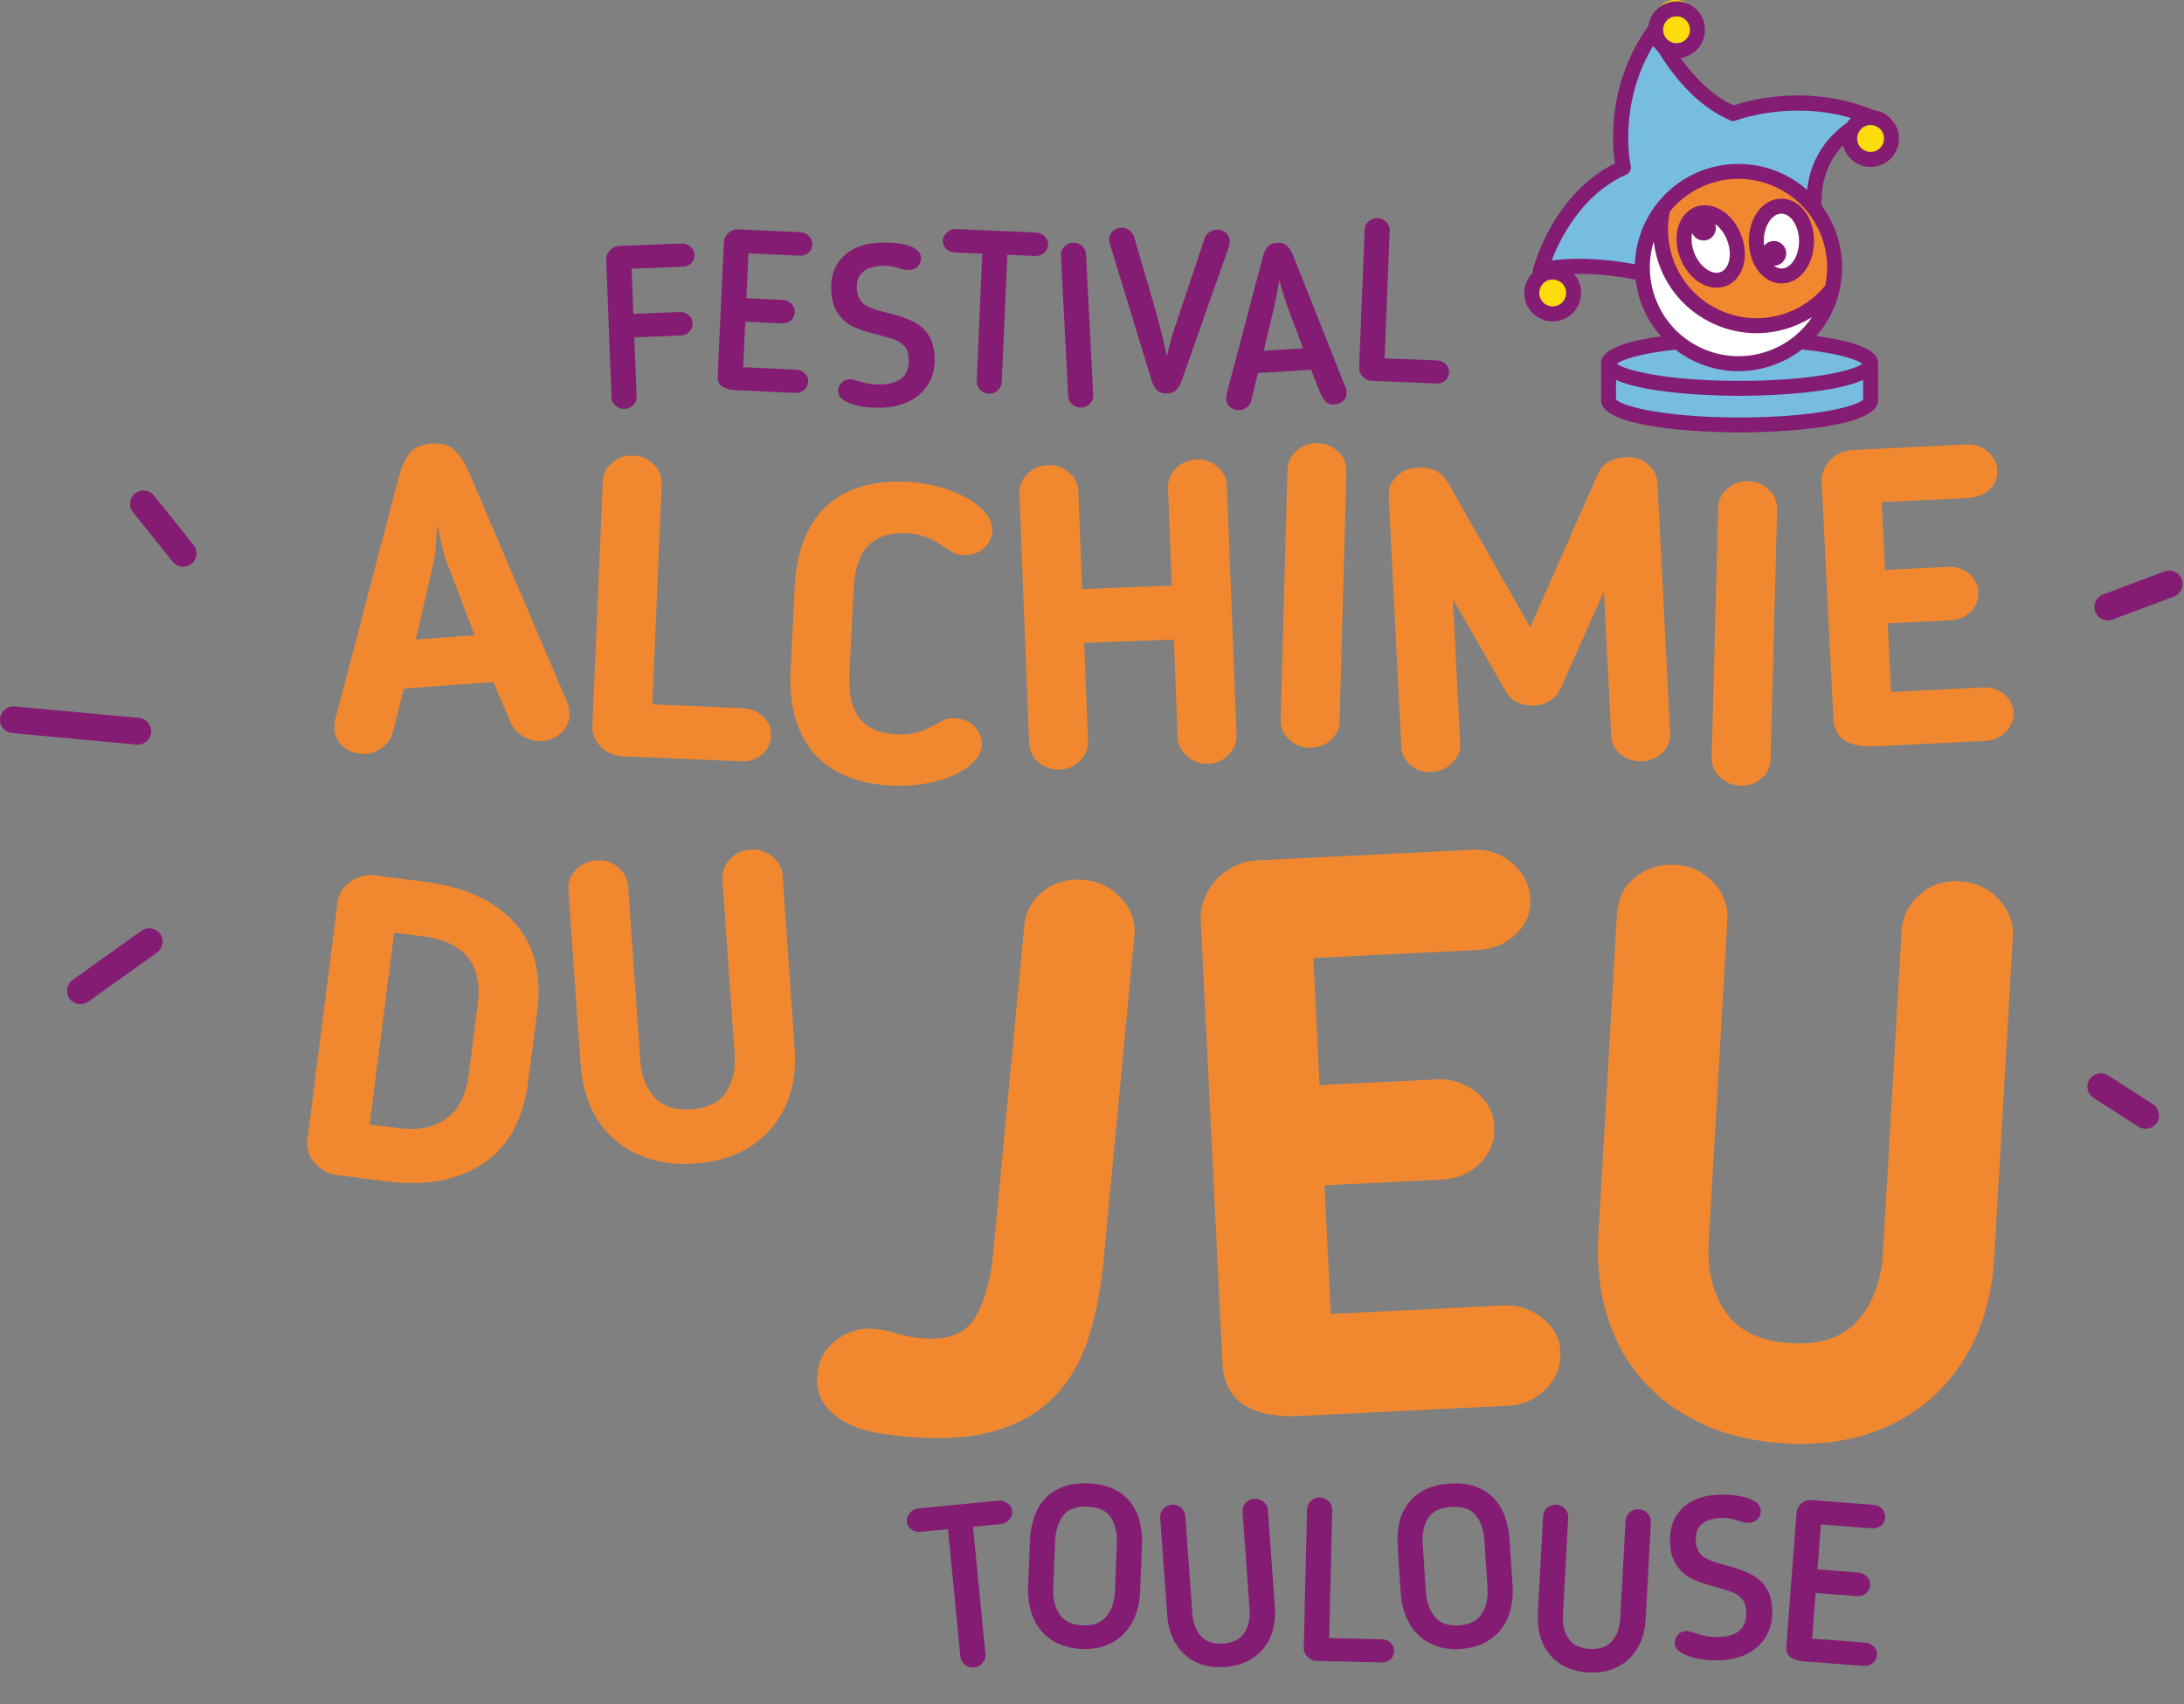 <?xml version="1.0" encoding="UTF-8"?>
<svg width="100px" height="78px" viewBox="0 0 100 78" version="1.1" xmlns="http://www.w3.org/2000/svg" xmlns:xlink="http://www.w3.org/1999/xlink">
    <rect x="0" y="0" width="100" height="78" fill="#808080" stroke="none"/>
    <title>Artboard</title>
    <g id="Artboard" stroke="none" stroke-width="1" fill="none" fill-rule="evenodd">
        <path d="M79.694,15.605 C76.272,15.605 73.499,16.128 73.499,16.773 L73.499,18.182 C73.499,18.827 76.272,19.35 79.694,19.35 C83.115,19.35 85.889,18.827 85.889,18.182 L85.889,16.773 C85.889,16.128 83.115,15.605 79.694,15.605" id="Path" fill="#77BDE2" fill-rule="nonzero"></path>
        <path d="M83.166,9.355 C82.978,5.988 85.98,5.142 85.98,5.142 C82.546,3.713 79.395,4.947 79.395,4.947 C77.05,3.963 75.682,0.99 75.682,0.99 C73.419,4.13 74.2,7.508 74.2,7.508 C71.195,8.835 70.279,12.36 70.279,12.36 C70.279,12.36 72.092,11.855 75.2,12.506" id="Path" fill="#77BDE2" fill-rule="nonzero"></path>
        <path d="M76.215,11.95 C75.916,11.106 75.882,10.234 76.068,9.422 C75.141,10.606 74.819,12.223 75.359,13.746 C76.197,16.112 78.795,17.35 81.161,16.512 C82.683,15.973 83.738,14.704 84.074,13.238 C83.56,13.894 82.861,14.417 82.017,14.716 C79.651,15.555 77.053,14.316 76.215,11.95" id="Path" fill="#FFFFFF" fill-rule="nonzero"></path>
        <path d="M78.125,7.944 C77.281,8.243 76.582,8.766 76.068,9.422 C75.882,10.234 75.916,11.107 76.215,11.95 C77.053,14.316 79.651,15.554 82.017,14.716 C82.861,14.417 83.56,13.894 84.073,13.238 C84.26,12.426 84.226,11.553 83.927,10.71 C83.089,8.344 80.491,7.105 78.125,7.944" id="Path" fill="#F18830" fill-rule="nonzero"></path>
        <path d="M78.326,10.046 C77.415,10.046 76.676,10.578 76.676,11.234 C76.676,11.889 77.415,12.421 78.326,12.421 C79.238,12.421 79.977,11.89 79.977,11.234 C79.977,10.578 79.238,10.046 78.326,10.046" id="Path" fill="#FFFFFF" fill-rule="nonzero" transform="translate(78.326, 11.234) scale(-1, 1) rotate(-68.678) translate(-78.326, -11.234) "></path>
        <path d="M81.673,9.791 C80.761,9.791 80.022,10.323 80.022,10.979 C80.022,11.635 80.761,12.167 81.673,12.167 C82.585,12.166 83.323,11.635 83.324,10.979 C83.323,10.322 82.584,9.791 81.673,9.791" id="Path" fill="#FFFFFF" fill-rule="nonzero" transform="translate(81.673, 10.979) scale(-1, 1) rotate(-89.726) translate(-81.673, -10.979) "></path>
        <path d="M85.888,5.138 C85.341,5.138 84.898,5.582 84.898,6.128 C84.898,6.675 85.342,7.119 85.888,7.118 C86.435,7.119 86.879,6.675 86.879,6.128 C86.879,5.581 86.435,5.138 85.888,5.138" id="Path" fill="#FCDC0C" fill-rule="nonzero" transform="translate(85.888, 6.128) scale(-1, 1) rotate(123.886) translate(-85.888, -6.128) "></path>
        <path d="M76.713,4.94044013e-05 C76.166,0 75.723,0.444 75.722,0.99 C75.722,1.537 76.166,1.981 76.713,1.981 C77.26,1.981 77.703,1.537 77.703,0.99 C77.703,0.443 77.26,4.94044013e-05 76.713,4.94044013e-05" id="Path" fill="#FCDC0C" fill-rule="nonzero" transform="translate(76.713, 0.99) scale(-1, 1) rotate(123.886) translate(-76.713, -0.99) "></path>
        <path d="M70.857,12.44 C70.31,12.44 69.867,12.884 69.866,13.43 C69.866,13.977 70.31,14.421 70.857,14.421 C71.404,14.42 71.847,13.978 71.847,13.43 C71.847,12.883 71.404,12.44 70.857,12.44" id="Path" fill="#FCDC0C" fill-rule="nonzero" transform="translate(70.857, 13.43) scale(-1, 1) rotate(123.886) translate(-70.857, -13.43) "></path>
        <line x1="5.573" y1="24.295" x2="8.476" y2="24.295" id="Path" transform="translate(7.024, 24.295) scale(-1, 1) rotate(-51.287) translate(-7.024, -24.295) "></line>
        <line x1="0.148" y1="33.307" x2="5.869" y2="33.307" id="Path" transform="translate(3.008, 33.307) scale(-1, 1) rotate(-5.275) translate(-3.008, -33.307) "></line>
        <line x1="2.868" y1="44.326" x2="6.743" y2="44.326" id="Path" transform="translate(4.805, 44.326) scale(-1, 1) rotate(35.535) translate(-4.805, -44.326) "></line>
        <path d="M78.784,12.452 C78.541,12.547 78.293,12.424 78.167,12.343 C77.918,12.182 77.703,11.902 77.575,11.576 C77.456,11.27 77.423,10.944 77.479,10.668 C77.601,10.946 77.92,11.082 78.206,10.971 C78.491,10.86 78.634,10.543 78.535,10.256 C78.763,10.42 78.96,10.684 79.079,10.989 C79.326,11.623 79.192,12.293 78.784,12.452 M78.861,9.646 C78.459,9.386 78.008,9.323 77.621,9.474 C77.235,9.625 76.946,9.977 76.826,10.44 C76.716,10.869 76.755,11.361 76.936,11.825 C77.118,12.289 77.422,12.677 77.794,12.919 C78.052,13.085 78.33,13.171 78.599,13.171 C78.748,13.171 78.895,13.144 79.033,13.091 C79.813,12.786 80.114,11.753 79.718,10.739 C79.537,10.275 79.232,9.887 78.861,9.646" id="Shape" fill="#851C73" fill-rule="nonzero"></path>
        <path d="M81.573,12.291 L81.571,12.291 C81.435,12.291 81.32,12.235 81.228,12.166 C81.539,12.161 81.789,11.908 81.788,11.596 C81.786,11.283 81.531,11.031 81.218,11.032 C81.037,11.033 80.878,11.12 80.774,11.252 C80.766,11.182 80.761,11.111 80.761,11.039 C80.757,10.359 81.124,9.782 81.561,9.78 L81.564,9.78 C82,9.78 82.372,10.352 82.374,11.032 C82.378,11.712 82.011,12.289 81.573,12.291 M81.564,9.094 C81.562,9.094 81.56,9.094 81.558,9.095 C80.721,9.098 80.069,9.954 80.075,11.043 C80.077,11.541 80.222,12.012 80.482,12.371 C80.763,12.756 81.159,12.977 81.571,12.977 C81.573,12.977 81.575,12.976 81.577,12.976 C82.414,12.973 83.065,12.117 83.06,11.029 C83.055,9.943 82.398,9.094 81.564,9.094" id="Shape" fill="#851C73" fill-rule="nonzero"></path>
        <path d="M70.751,12.898 C71.033,12.709 71.417,12.784 71.606,13.066 C71.795,13.348 71.72,13.731 71.438,13.921 C71.301,14.012 71.137,14.045 70.976,14.014 C70.814,13.982 70.675,13.889 70.583,13.753 C70.394,13.471 70.469,13.087 70.751,12.898 M74.47,7.989 C74.62,7.922 74.702,7.758 74.666,7.598 C74.659,7.569 74.059,4.811 75.693,2.1 C75.758,2.195 75.833,2.278 75.916,2.349 C76.503,3.314 77.635,4.842 79.229,5.511 C79.311,5.546 79.404,5.547 79.486,5.514 C79.513,5.504 81.943,4.585 84.749,5.4 C84.677,5.468 84.614,5.544 84.56,5.626 C83.809,6.156 82.913,7.108 82.744,8.692 C81.493,7.591 79.697,7.179 78.018,7.773 C77.168,8.074 76.426,8.608 75.871,9.316 C75.234,10.129 74.889,11.102 74.859,12.095 C73.042,11.76 71.749,11.829 71.047,11.925 C71.421,10.949 72.424,8.892 74.47,7.989 M76.421,0.852 C76.524,0.783 76.642,0.748 76.764,0.748 C76.804,0.748 76.844,0.751 76.884,0.759 C77.045,0.791 77.185,0.884 77.276,1.02 C77.466,1.302 77.391,1.686 77.109,1.875 C76.901,2.014 76.64,2.01 76.441,1.886 C76.406,1.864 76.373,1.839 76.342,1.81 C76.341,1.809 76.34,1.809 76.339,1.808 C76.307,1.778 76.279,1.745 76.254,1.707 C76.232,1.676 76.215,1.642 76.201,1.608 C76.196,1.598 76.193,1.587 76.189,1.577 C76.179,1.552 76.172,1.527 76.166,1.501 C76.164,1.49 76.161,1.479 76.159,1.468 C76.154,1.435 76.15,1.401 76.15,1.368 C76.15,1.366 76.149,1.364 76.149,1.362 C76.15,1.165 76.246,0.971 76.421,0.852 M85.045,6.22 C85.055,6.17 85.073,6.123 85.094,6.077 C85.113,6.037 85.137,6 85.163,5.964 C85.174,5.951 85.185,5.937 85.196,5.924 C85.207,5.913 85.216,5.903 85.226,5.893 C85.251,5.869 85.278,5.847 85.306,5.827 C85.409,5.758 85.527,5.722 85.648,5.722 C85.688,5.722 85.728,5.726 85.768,5.734 C85.77,5.734 85.771,5.735 85.773,5.735 C85.932,5.768 86.071,5.86 86.161,5.995 C86.253,6.132 86.286,6.296 86.254,6.457 C86.223,6.619 86.13,6.758 85.993,6.85 C85.857,6.942 85.693,6.975 85.531,6.943 C85.37,6.911 85.231,6.819 85.138,6.682 C85.046,6.545 85.014,6.381 85.045,6.22 M83.427,10.89 C83.676,11.591 83.727,12.342 83.575,13.068 C83.551,13.098 83.527,13.127 83.501,13.156 C83.472,13.189 83.444,13.223 83.414,13.256 C83.38,13.293 83.345,13.328 83.309,13.364 C83.279,13.394 83.248,13.426 83.216,13.456 C83.18,13.491 83.141,13.524 83.103,13.558 C83.071,13.586 83.039,13.615 83.006,13.642 C82.966,13.675 82.925,13.705 82.884,13.737 C82.85,13.762 82.817,13.788 82.783,13.813 C82.74,13.844 82.695,13.872 82.651,13.901 C82.617,13.923 82.584,13.946 82.549,13.967 C82.501,13.997 82.451,14.024 82.402,14.051 C82.37,14.069 82.338,14.088 82.305,14.105 C82.249,14.135 82.191,14.161 82.133,14.188 C82.106,14.201 82.078,14.215 82.05,14.227 C81.964,14.265 81.876,14.3 81.787,14.331 C80.765,14.693 79.663,14.636 78.685,14.169 C77.706,13.703 76.968,12.883 76.606,11.862 C76.574,11.772 76.546,11.682 76.521,11.591 C76.513,11.561 76.507,11.531 76.499,11.501 C76.484,11.44 76.467,11.379 76.455,11.317 C76.448,11.28 76.442,11.244 76.436,11.207 C76.427,11.152 76.416,11.096 76.408,11.04 C76.403,11 76.4,10.961 76.396,10.921 C76.391,10.867 76.385,10.814 76.381,10.76 C76.379,10.719 76.378,10.678 76.377,10.637 C76.375,10.584 76.373,10.532 76.374,10.48 C76.374,10.437 76.377,10.395 76.378,10.353 C76.38,10.302 76.381,10.251 76.385,10.199 C76.389,10.156 76.394,10.114 76.399,10.071 C76.404,10.021 76.41,9.97 76.417,9.919 C76.423,9.876 76.431,9.834 76.439,9.791 C76.446,9.753 76.453,9.714 76.461,9.676 C76.93,9.102 77.546,8.668 78.247,8.42 C80.356,7.672 82.68,8.78 83.427,10.89 M85.271,16.648 C84.923,16.941 83.04,17.434 79.651,17.434 C76.262,17.434 74.38,16.941 74.031,16.648 C74.217,16.504 74.93,16.198 76.71,16.006 C76.971,16.207 77.256,16.382 77.561,16.527 C78.208,16.836 78.902,16.992 79.599,16.992 C80.133,16.992 80.668,16.9 81.186,16.717 C81.671,16.545 82.115,16.3 82.509,15.996 C84.351,16.188 85.083,16.502 85.271,16.648 M85.309,18.285 C85.086,18.571 83.19,19.109 79.651,19.109 C76.113,19.109 74.217,18.571 73.994,18.285 C73.989,18.242 73.996,17.391 73.996,17.391 C75.529,18.094 79.142,18.12 79.651,18.12 C80.161,18.12 83.774,18.094 85.307,17.391 L85.307,18.01 C85.307,18.066 85.313,18.242 85.309,18.285 M75.777,13.6 C75.481,12.765 75.468,11.878 75.719,11.06 C75.72,11.07 75.722,11.08 75.724,11.09 C75.728,11.119 75.732,11.148 75.737,11.177 C75.747,11.25 75.759,11.322 75.772,11.393 C75.779,11.428 75.786,11.463 75.793,11.497 C75.808,11.566 75.825,11.636 75.843,11.704 C75.851,11.736 75.859,11.767 75.868,11.798 C75.895,11.896 75.925,11.994 75.96,12.091 C76.383,13.285 77.246,14.243 78.39,14.788 C78.466,14.825 78.544,14.859 78.622,14.891 C78.647,14.902 78.672,14.91 78.697,14.921 C78.75,14.941 78.804,14.962 78.857,14.981 C78.888,14.992 78.917,15.002 78.947,15.011 C78.997,15.028 79.047,15.044 79.097,15.059 C79.128,15.068 79.16,15.077 79.192,15.085 C79.242,15.099 79.29,15.111 79.339,15.123 C79.372,15.131 79.404,15.138 79.437,15.146 C79.486,15.156 79.536,15.166 79.586,15.175 C79.618,15.181 79.65,15.187 79.682,15.192 C79.734,15.2 79.787,15.207 79.84,15.214 C79.87,15.218 79.898,15.222 79.927,15.225 C79.99,15.232 80.053,15.237 80.116,15.241 C80.135,15.242 80.154,15.244 80.174,15.245 C80.257,15.25 80.339,15.252 80.422,15.252 C80.424,15.252 80.426,15.253 80.428,15.253 C80.432,15.253 80.436,15.252 80.441,15.252 C80.559,15.252 80.678,15.246 80.797,15.237 C80.812,15.235 80.828,15.235 80.843,15.233 C80.961,15.223 81.077,15.207 81.194,15.188 C81.216,15.185 81.237,15.181 81.258,15.177 C81.374,15.157 81.49,15.132 81.604,15.102 C81.622,15.098 81.64,15.092 81.657,15.088 C81.778,15.055 81.897,15.019 82.016,14.978 C82.112,14.943 82.207,14.905 82.301,14.865 C82.331,14.852 82.359,14.838 82.389,14.825 C82.453,14.796 82.518,14.765 82.581,14.733 C82.613,14.717 82.644,14.701 82.675,14.684 C82.739,14.65 82.802,14.614 82.864,14.577 C82.89,14.561 82.916,14.546 82.942,14.531 C82.95,14.525 82.959,14.521 82.967,14.516 C82.49,15.226 81.793,15.774 80.958,16.07 C79.936,16.432 78.834,16.375 77.856,15.908 C76.877,15.442 76.139,14.622 75.777,13.6 M70.014,14.135 C70.208,14.424 70.502,14.619 70.843,14.687 C70.928,14.703 71.013,14.711 71.097,14.711 C71.353,14.711 71.603,14.636 71.82,14.49 C72.416,14.089 72.575,13.279 72.175,12.683 C72.14,12.631 72.101,12.583 72.06,12.538 C72.763,12.521 73.716,12.571 74.891,12.799 C74.933,13.146 75.011,13.491 75.131,13.83 C75.338,14.415 75.652,14.944 76.052,15.395 C73.316,15.77 73.31,16.419 73.31,16.645 C73.31,16.645 73.31,16.646 73.31,16.646 C73.31,16.646 73.31,18.264 73.31,18.321 C73.31,19.753 79.002,19.794 79.651,19.794 C80.3,19.794 85.993,19.753 85.993,18.321 C85.993,18.265 85.993,18.066 85.993,18.01 L85.993,16.646 C85.993,16.646 85.993,16.645 85.993,16.645 C85.993,16.416 85.987,15.756 83.162,15.383 C83.676,14.8 84.046,14.089 84.226,13.3 L84.226,13.3 C84.428,12.423 84.375,11.51 84.074,10.661 C83.911,10.201 83.683,9.782 83.406,9.41 C83.359,8.103 83.84,7.225 84.388,6.655 C84.424,6.799 84.484,6.937 84.569,7.064 C84.763,7.353 85.058,7.549 85.399,7.616 C85.483,7.632 85.568,7.641 85.653,7.641 C85.908,7.641 86.158,7.565 86.376,7.419 C86.664,7.225 86.86,6.931 86.927,6.589 C86.994,6.248 86.924,5.902 86.73,5.613 C86.536,5.324 86.242,5.128 85.901,5.061 C85.876,5.056 85.852,5.054 85.828,5.051 C82.793,3.805 80.021,4.606 79.374,4.826 C78.339,4.351 77.511,3.44 76.944,2.652 C77.134,2.626 77.321,2.558 77.491,2.444 C78.086,2.044 78.246,1.234 77.846,0.638 C77.652,0.349 77.357,0.153 77.016,0.086 C76.675,0.019 76.328,0.089 76.039,0.283 C75.721,0.497 75.529,0.827 75.479,1.179 C73.579,3.825 73.811,6.603 73.946,7.477 C71.116,8.886 70.24,12.144 70.203,12.286 C70.188,12.345 70.19,12.405 70.205,12.461 C69.748,12.889 69.654,13.598 70.014,14.135" id="Shape" fill="#851C73" fill-rule="nonzero"></path>
        <path d="M29.149,18.152 C29.155,18.291 29.104,18.418 28.997,18.534 C28.89,18.649 28.756,18.71 28.597,18.717 C28.437,18.723 28.299,18.672 28.184,18.565 C28.068,18.459 28.007,18.336 28.002,18.197 L27.756,11.896 C27.75,11.743 27.805,11.6 27.922,11.467 C28.038,11.333 28.19,11.263 28.378,11.255 L31.205,11.145 C31.365,11.139 31.503,11.187 31.618,11.291 C31.734,11.394 31.794,11.519 31.8,11.665 C31.806,11.818 31.755,11.945 31.648,12.047 C31.54,12.149 31.406,12.203 31.247,12.209 L28.921,12.3 L29.001,14.365 L31.129,14.282 C31.268,14.277 31.399,14.322 31.521,14.418 C31.643,14.514 31.707,14.639 31.713,14.792 C31.719,14.945 31.67,15.076 31.567,15.184 C31.463,15.293 31.331,15.35 31.171,15.357 L29.043,15.439 L29.149,18.152 Z" id="Path" fill="#851C73" fill-rule="nonzero"></path>
        <path d="M37.008,17.46 C37.001,17.62 36.939,17.749 36.823,17.848 C36.707,17.947 36.569,17.993 36.409,17.986 L33.646,17.857 C33.43,17.847 33.243,17.795 33.084,17.7 C32.924,17.606 32.85,17.44 32.861,17.204 L33.146,11.083 C33.153,10.93 33.22,10.792 33.348,10.669 C33.475,10.546 33.633,10.489 33.821,10.498 L36.647,10.629 C36.807,10.637 36.94,10.697 37.046,10.81 C37.152,10.923 37.202,11.056 37.195,11.209 C37.188,11.361 37.126,11.484 37.01,11.576 C36.895,11.668 36.757,11.711 36.597,11.703 L34.271,11.595 L34.176,13.65 L35.851,13.731 C35.99,13.737 36.116,13.794 36.23,13.9 C36.343,14.006 36.397,14.136 36.389,14.289 C36.383,14.442 36.323,14.568 36.21,14.667 C36.097,14.766 35.961,14.812 35.801,14.805 L34.126,14.723 L34.029,16.809 L36.459,16.922 C36.612,16.929 36.743,16.986 36.853,17.092 C36.963,17.198 37.015,17.321 37.008,17.46" id="Path" fill="#851C73" fill-rule="nonzero"></path>
        <path d="M41.609,16.422 C41.589,16.144 41.517,15.945 41.394,15.825 C41.27,15.705 41.15,15.621 41.035,15.573 C40.856,15.502 40.661,15.441 40.452,15.39 C40.242,15.338 40.031,15.283 39.818,15.225 C39.604,15.167 39.397,15.097 39.196,15.013 C38.994,14.93 38.814,14.819 38.654,14.68 C38.494,14.542 38.361,14.366 38.255,14.154 C38.15,13.942 38.086,13.679 38.064,13.367 C38.017,12.714 38.184,12.188 38.563,11.788 C38.943,11.387 39.48,11.163 40.174,11.113 C40.313,11.103 40.492,11.101 40.713,11.106 C40.933,11.112 41.149,11.136 41.362,11.18 C41.574,11.225 41.759,11.295 41.916,11.392 C42.072,11.489 42.157,11.625 42.17,11.798 C42.179,11.937 42.137,12.062 42.044,12.173 C41.951,12.285 41.815,12.347 41.634,12.359 C41.544,12.366 41.456,12.358 41.371,12.336 C41.285,12.315 41.192,12.288 41.093,12.257 C40.993,12.226 40.881,12.2 40.758,12.181 C40.634,12.162 40.486,12.158 40.312,12.171 C40.167,12.181 40.025,12.207 39.889,12.248 C39.752,12.289 39.632,12.35 39.53,12.43 C39.428,12.511 39.35,12.618 39.296,12.751 C39.243,12.883 39.223,13.044 39.236,13.231 C39.247,13.377 39.272,13.497 39.315,13.592 C39.356,13.687 39.405,13.767 39.462,13.832 C39.52,13.898 39.579,13.948 39.64,13.982 C39.702,14.016 39.762,14.045 39.819,14.069 C39.999,14.147 40.196,14.211 40.408,14.262 C40.621,14.314 40.835,14.37 41.048,14.431 C41.262,14.493 41.468,14.566 41.666,14.649 C41.863,14.733 42.042,14.842 42.202,14.977 C42.361,15.112 42.494,15.285 42.6,15.493 C42.705,15.702 42.769,15.959 42.79,16.264 C42.816,16.619 42.777,16.937 42.675,17.22 C42.573,17.503 42.419,17.747 42.215,17.954 C42.01,18.16 41.761,18.323 41.47,18.441 C41.178,18.559 40.858,18.631 40.512,18.656 C40.331,18.668 40.12,18.668 39.878,18.653 C39.637,18.64 39.407,18.605 39.191,18.551 C38.974,18.497 38.787,18.419 38.63,18.319 C38.473,18.218 38.389,18.088 38.377,17.928 C38.368,17.789 38.409,17.663 38.502,17.548 C38.595,17.434 38.718,17.37 38.871,17.359 C38.947,17.354 39.033,17.365 39.129,17.393 C39.225,17.422 39.336,17.454 39.461,17.49 C39.585,17.527 39.729,17.557 39.891,17.58 C40.053,17.603 40.238,17.608 40.446,17.593 C40.863,17.563 41.167,17.447 41.358,17.246 C41.55,17.044 41.633,16.769 41.609,16.422" id="Path" fill="#851C73" fill-rule="nonzero"></path>
        <path d="M44.976,11.613 L43.714,11.557 C43.548,11.55 43.412,11.49 43.309,11.378 C43.207,11.265 43.158,11.14 43.164,11 C43.169,10.882 43.23,10.765 43.347,10.648 C43.463,10.531 43.601,10.476 43.761,10.483 L47.432,10.644 C47.578,10.65 47.71,10.708 47.827,10.818 C47.944,10.927 47.999,11.058 47.993,11.211 C47.987,11.351 47.924,11.471 47.804,11.574 C47.685,11.677 47.545,11.725 47.385,11.718 L46.123,11.663 L45.868,17.503 C45.862,17.642 45.801,17.765 45.685,17.871 C45.569,17.978 45.431,18.027 45.271,18.02 C45.111,18.013 44.978,17.952 44.872,17.836 C44.765,17.72 44.715,17.592 44.721,17.453 L44.976,11.613 Z" id="Path" fill="#851C73" fill-rule="nonzero"></path>
        <path d="M48.577,11.681 C48.569,11.536 48.618,11.406 48.724,11.292 C48.829,11.179 48.962,11.118 49.122,11.11 C49.282,11.101 49.42,11.148 49.537,11.25 C49.654,11.352 49.716,11.476 49.724,11.622 L50.057,18.086 C50.064,18.225 50.015,18.353 49.91,18.47 C49.804,18.587 49.671,18.649 49.512,18.658 C49.352,18.666 49.213,18.617 49.096,18.512 C48.98,18.407 48.917,18.284 48.91,18.145 L48.577,11.681 Z" id="Path" fill="#851C73" fill-rule="nonzero"></path>
        <path d="M51.924,10.83 C52.19,11.747 52.457,12.656 52.723,13.556 C52.99,14.456 53.225,15.368 53.429,16.291 C53.482,16.09 53.535,15.884 53.588,15.673 C53.641,15.462 53.701,15.259 53.767,15.066 L55.16,10.897 C55.197,10.78 55.274,10.686 55.39,10.615 C55.506,10.544 55.617,10.51 55.721,10.512 C55.895,10.516 56.037,10.569 56.146,10.673 C56.255,10.776 56.308,10.907 56.304,11.067 C56.304,11.088 56.302,11.12 56.297,11.161 C56.293,11.203 56.287,11.234 56.28,11.255 L54.116,17.401 C54.049,17.588 53.963,17.737 53.856,17.85 C53.749,17.963 53.595,18.017 53.393,18.013 C53.191,18.009 53.041,17.946 52.943,17.826 C52.844,17.706 52.769,17.555 52.717,17.372 L50.811,11.141 C50.797,11.12 50.789,11.088 50.787,11.046 C50.784,11.005 50.783,10.973 50.784,10.952 C50.787,10.792 50.849,10.663 50.969,10.565 C51.09,10.466 51.23,10.419 51.39,10.422 C51.487,10.424 51.591,10.463 51.701,10.538 C51.811,10.613 51.885,10.711 51.924,10.83" id="Path" fill="#851C73" fill-rule="nonzero"></path>
        <path d="M58.578,12.831 C58.48,13.395 58.368,13.939 58.243,14.462 C58.117,14.985 57.99,15.516 57.863,16.053 L59.665,15.945 C59.473,15.427 59.28,14.912 59.086,14.401 C58.892,13.89 58.722,13.367 58.578,12.831 M57.289,18.347 C57.262,18.474 57.193,18.576 57.083,18.652 C56.972,18.728 56.869,18.77 56.771,18.776 C56.611,18.785 56.469,18.745 56.346,18.655 C56.221,18.565 56.155,18.44 56.146,18.28 C56.144,18.252 56.143,18.217 56.144,18.175 C56.145,18.133 56.148,18.102 56.154,18.081 L57.815,11.779 C57.859,11.595 57.93,11.441 58.028,11.316 C58.124,11.192 58.274,11.124 58.475,11.112 C58.676,11.1 58.831,11.15 58.939,11.262 C59.046,11.374 59.138,11.518 59.211,11.695 L61.614,17.752 C61.629,17.772 61.64,17.803 61.646,17.844 C61.652,17.886 61.656,17.921 61.657,17.948 C61.667,18.108 61.618,18.24 61.509,18.344 C61.401,18.448 61.262,18.505 61.096,18.515 C60.908,18.527 60.769,18.476 60.679,18.363 C60.588,18.25 60.502,18.101 60.422,17.918 L60.028,16.927 L57.6,17.073 L57.289,18.347 Z" id="Shape" fill="#851C73" fill-rule="nonzero"></path>
        <path d="M66.349,17.044 C66.343,17.197 66.284,17.322 66.172,17.418 C66.06,17.515 65.928,17.56 65.775,17.554 L62.833,17.436 C62.666,17.429 62.522,17.366 62.402,17.246 C62.281,17.126 62.225,16.983 62.231,16.816 L62.485,10.505 C62.491,10.359 62.551,10.235 62.667,10.132 C62.782,10.028 62.921,9.98 63.08,9.986 C63.24,9.992 63.374,10.052 63.48,10.164 C63.587,10.276 63.638,10.405 63.632,10.552 L63.397,16.403 L65.817,16.5 C65.963,16.506 66.09,16.562 66.197,16.667 C66.304,16.772 66.355,16.898 66.349,17.044" id="Path" fill="#851C73" fill-rule="nonzero"></path>
        <path d="M43.406,69.999 L42.145,70.121 C41.978,70.138 41.835,70.097 41.717,70 C41.598,69.903 41.532,69.784 41.519,69.645 C41.507,69.527 41.552,69.402 41.651,69.269 C41.75,69.137 41.88,69.063 42.04,69.047 L45.71,68.691 C45.856,68.677 45.995,68.715 46.127,68.808 C46.258,68.9 46.332,69.023 46.347,69.176 C46.36,69.315 46.315,69.444 46.211,69.563 C46.106,69.682 45.974,69.749 45.814,69.764 L44.553,69.887 L45.121,75.726 C45.134,75.865 45.091,75.996 44.99,76.118 C44.89,76.24 44.76,76.309 44.6,76.324 C44.44,76.34 44.299,76.297 44.177,76.197 C44.055,76.097 43.987,75.977 43.974,75.838 L43.406,69.999 Z" id="Path" fill="#851C73" fill-rule="nonzero"></path>
        <path d="M49.789,68.968 C49.273,68.948 48.902,69.084 48.678,69.375 C48.453,69.667 48.331,70.057 48.312,70.546 L48.226,72.702 C48.207,73.19 48.304,73.59 48.519,73.903 C48.734,74.216 49.085,74.382 49.574,74.401 C50.056,74.42 50.417,74.283 50.66,73.988 C50.902,73.694 51.033,73.302 51.052,72.814 L51.138,70.657 C51.157,70.169 51.066,69.771 50.866,69.462 C50.664,69.153 50.306,68.989 49.789,68.968 M49.531,75.48 C49.106,75.462 48.735,75.376 48.42,75.22 C48.104,75.065 47.845,74.861 47.642,74.608 C47.439,74.355 47.29,74.061 47.195,73.725 C47.099,73.389 47.06,73.033 47.074,72.656 L47.16,70.5 C47.175,70.137 47.235,69.793 47.343,69.469 C47.45,69.145 47.611,68.863 47.827,68.623 C48.042,68.384 48.316,68.199 48.646,68.069 C48.976,67.939 49.371,67.883 49.831,67.901 C50.292,67.919 50.682,68.006 51.001,68.162 C51.32,68.318 51.577,68.524 51.773,68.78 C51.969,69.036 52.108,69.329 52.189,69.661 C52.27,69.993 52.304,70.341 52.289,70.703 L52.204,72.86 C52.189,73.236 52.121,73.588 51.999,73.916 C51.878,74.243 51.706,74.524 51.484,74.76 C51.261,74.996 50.987,75.179 50.66,75.309 C50.333,75.439 49.957,75.496 49.531,75.48" id="Shape" fill="#851C73" fill-rule="nonzero"></path>
        <path d="M58.281,74.606 C58.192,74.928 58.05,75.209 57.853,75.451 C57.657,75.693 57.411,75.889 57.114,76.04 C56.816,76.191 56.476,76.281 56.093,76.308 C55.696,76.336 55.34,76.298 55.023,76.191 C54.708,76.084 54.438,75.925 54.212,75.713 C53.987,75.502 53.809,75.243 53.678,74.938 C53.547,74.632 53.469,74.295 53.443,73.926 L53.122,69.485 C53.111,69.325 53.157,69.187 53.26,69.071 C53.364,68.955 53.5,68.89 53.667,68.878 C53.82,68.867 53.956,68.912 54.075,69.012 C54.195,69.112 54.26,69.242 54.272,69.402 L54.592,73.843 C54.624,74.281 54.755,74.631 54.988,74.891 C55.22,75.151 55.563,75.264 56.015,75.232 C56.461,75.199 56.78,75.038 56.973,74.748 C57.165,74.458 57.246,74.093 57.214,73.654 L56.894,69.213 C56.883,69.06 56.928,68.924 57.028,68.804 C57.127,68.685 57.257,68.62 57.418,68.608 C57.585,68.596 57.73,68.642 57.853,68.745 C57.976,68.848 58.043,68.977 58.054,69.129 L58.374,73.571 C58.401,73.939 58.37,74.285 58.281,74.606" id="Path" fill="#851C73" fill-rule="nonzero"></path>
        <path d="M63.833,75.577 C63.829,75.731 63.772,75.856 63.661,75.956 C63.551,76.054 63.419,76.102 63.265,76.098 L60.312,76.029 C60.144,76.025 59.999,75.963 59.876,75.845 C59.753,75.727 59.693,75.585 59.697,75.417 L59.846,69.081 C59.85,68.934 59.909,68.808 60.023,68.703 C60.136,68.597 60.274,68.546 60.435,68.55 C60.595,68.553 60.73,68.611 60.839,68.722 C60.949,68.833 61.001,68.961 60.999,69.108 L60.86,74.984 L63.29,75.04 C63.437,75.044 63.565,75.097 63.674,75.201 C63.783,75.305 63.836,75.43 63.833,75.577" id="Path" fill="#851C73" fill-rule="nonzero"></path>
        <path d="M66.443,68.978 C65.928,69.013 65.574,69.187 65.382,69.501 C65.189,69.815 65.11,70.216 65.142,70.704 L65.288,72.857 C65.321,73.345 65.46,73.732 65.707,74.021 C65.954,74.308 66.321,74.436 66.809,74.403 C67.29,74.37 67.635,74.195 67.845,73.876 C68.054,73.558 68.143,73.154 68.11,72.667 L67.965,70.513 C67.932,70.026 67.798,69.639 67.566,69.354 C67.333,69.068 66.959,68.943 66.443,68.978 M66.882,75.48 C66.457,75.508 66.079,75.462 65.749,75.341 C65.419,75.22 65.139,75.044 64.911,74.815 C64.681,74.585 64.502,74.308 64.372,73.985 C64.241,73.661 64.163,73.311 64.138,72.935 L63.993,70.782 C63.968,70.419 63.992,70.071 64.064,69.737 C64.136,69.404 64.266,69.106 64.455,68.844 C64.644,68.583 64.896,68.37 65.21,68.206 C65.524,68.041 65.912,67.943 66.371,67.912 C66.831,67.881 67.228,67.926 67.562,68.047 C67.895,68.168 68.173,68.345 68.396,68.579 C68.618,68.813 68.787,69.09 68.903,69.41 C69.019,69.732 69.09,70.073 69.114,70.436 L69.259,72.589 C69.285,72.965 69.255,73.323 69.169,73.661 C69.083,73.999 68.942,74.298 68.746,74.556 C68.55,74.814 68.297,75.025 67.986,75.19 C67.675,75.354 67.307,75.451 66.882,75.48" id="Shape" fill="#851C73" fill-rule="nonzero"></path>
        <path d="M75.128,75.142 C75,75.45 74.823,75.712 74.598,75.927 C74.373,76.142 74.104,76.306 73.79,76.418 C73.476,76.531 73.127,76.576 72.744,76.556 C72.346,76.534 71.997,76.45 71.698,76.305 C71.398,76.16 71.149,75.968 70.953,75.729 C70.755,75.492 70.611,75.213 70.52,74.894 C70.429,74.574 70.394,74.229 70.413,73.859 L70.654,69.414 C70.662,69.253 70.725,69.122 70.843,69.02 C70.96,68.918 71.103,68.871 71.27,68.88 C71.423,68.888 71.553,68.95 71.659,69.064 C71.764,69.178 71.813,69.315 71.804,69.476 L71.564,73.922 C71.54,74.361 71.627,74.724 71.825,75.011 C72.023,75.298 72.349,75.454 72.802,75.478 C73.248,75.503 73.585,75.382 73.813,75.119 C74.04,74.854 74.166,74.503 74.19,74.064 L74.43,69.618 C74.438,69.465 74.499,69.335 74.614,69.229 C74.728,69.123 74.865,69.075 75.025,69.083 C75.193,69.092 75.331,69.156 75.44,69.274 C75.549,69.391 75.599,69.527 75.591,69.681 L75.351,74.126 C75.331,74.496 75.256,74.835 75.128,75.142" id="Path" fill="#851C73" fill-rule="nonzero"></path>
        <path d="M79.957,73.78 C79.943,73.502 79.875,73.3 79.754,73.177 C79.632,73.053 79.514,72.966 79.4,72.916 C79.222,72.841 79.028,72.776 78.819,72.719 C78.61,72.663 78.399,72.603 78.186,72.541 C77.974,72.478 77.767,72.402 77.567,72.314 C77.366,72.226 77.188,72.111 77.03,71.968 C76.873,71.826 76.744,71.647 76.642,71.432 C76.54,71.217 76.483,70.952 76.467,70.638 C76.435,69.982 76.613,69.458 77.003,69.064 C77.393,68.671 77.936,68.457 78.633,68.423 C78.773,68.416 78.953,68.417 79.174,68.427 C79.395,68.438 79.611,68.467 79.823,68.516 C80.035,68.566 80.219,68.64 80.375,68.741 C80.53,68.842 80.612,68.979 80.62,69.153 C80.627,69.293 80.582,69.418 80.487,69.527 C80.391,69.637 80.252,69.696 80.071,69.705 C79.98,69.709 79.892,69.7 79.808,69.676 C79.722,69.652 79.63,69.624 79.53,69.59 C79.431,69.556 79.319,69.529 79.196,69.507 C79.072,69.485 78.923,69.479 78.749,69.487 C78.602,69.494 78.46,69.517 78.322,69.555 C78.184,69.593 78.063,69.652 77.959,69.73 C77.854,69.809 77.774,69.915 77.717,70.047 C77.661,70.179 77.637,70.339 77.646,70.527 C77.654,70.673 77.677,70.795 77.717,70.891 C77.756,70.987 77.804,71.069 77.86,71.136 C77.916,71.203 77.975,71.254 78.035,71.289 C78.096,71.325 78.155,71.355 78.213,71.38 C78.391,71.463 78.587,71.532 78.8,71.587 C79.013,71.644 79.225,71.705 79.438,71.771 C79.651,71.837 79.856,71.915 80.053,72.003 C80.249,72.092 80.426,72.205 80.584,72.344 C80.741,72.483 80.87,72.659 80.971,72.87 C81.073,73.082 81.131,73.341 81.146,73.648 C81.164,74.004 81.118,74.323 81.01,74.604 C80.901,74.886 80.742,75.128 80.531,75.33 C80.321,75.533 80.069,75.691 79.774,75.803 C79.478,75.915 79.156,75.981 78.807,75.998 C78.626,76.006 78.414,76.001 78.172,75.981 C77.93,75.962 77.701,75.923 77.485,75.863 C77.268,75.804 77.082,75.722 76.927,75.618 C76.771,75.514 76.69,75.382 76.682,75.221 C76.675,75.082 76.72,74.956 76.815,74.842 C76.911,74.729 77.036,74.669 77.189,74.662 C77.266,74.658 77.352,74.671 77.448,74.701 C77.544,74.731 77.654,74.766 77.779,74.805 C77.903,74.845 78.046,74.878 78.208,74.905 C78.37,74.932 78.556,74.94 78.765,74.93 C79.184,74.909 79.491,74.8 79.688,74.601 C79.884,74.402 79.974,74.13 79.957,73.78" id="Path" fill="#851C73" fill-rule="nonzero"></path>
        <path d="M85.945,75.746 C85.933,75.906 85.867,76.035 85.747,76.13 C85.628,76.226 85.488,76.268 85.328,76.256 L82.56,76.045 C82.344,76.028 82.158,75.97 82.001,75.87 C81.844,75.771 81.774,75.603 81.792,75.366 L82.26,69.234 C82.272,69.082 82.344,68.945 82.475,68.825 C82.607,68.706 82.767,68.653 82.955,68.668 L85.786,68.884 C85.946,68.896 86.078,68.96 86.181,69.077 C86.284,69.193 86.33,69.328 86.318,69.481 C86.306,69.634 86.241,69.756 86.122,69.845 C86.003,69.934 85.864,69.972 85.704,69.96 L83.374,69.782 L83.217,71.84 L85.106,71.986 C85.245,71.997 85.37,72.057 85.48,72.167 C85.591,72.277 85.641,72.409 85.629,72.562 C85.617,72.715 85.553,72.84 85.437,72.936 C85.321,73.032 85.183,73.074 85.023,73.062 L83.135,72.916 L82.976,75.005 L85.409,75.191 C85.563,75.202 85.693,75.263 85.8,75.372 C85.907,75.482 85.955,75.607 85.945,75.746" id="Path" fill="#851C73" fill-rule="nonzero"></path>
        <path d="M20.507,25.86 C20.396,25.585 20.303,25.279 20.227,24.943 C20.15,24.607 20.083,24.293 20.022,24.001 C20.006,24.298 19.984,24.619 19.958,24.963 C19.931,25.306 19.884,25.623 19.815,25.911 L19.037,29.275 L21.73,29.077 L20.507,25.86 Z M17.995,33.509 C17.913,33.799 17.75,34.033 17.506,34.212 C17.26,34.391 17.023,34.489 16.792,34.506 C16.42,34.534 16.088,34.445 15.796,34.241 C15.504,34.037 15.344,33.749 15.317,33.377 C15.313,33.326 15.311,33.256 15.311,33.165 C15.311,33.075 15.321,33.003 15.344,32.95 L18.289,21.73 C18.389,21.349 18.543,21.025 18.749,20.759 C18.955,20.492 19.289,20.342 19.751,20.308 C20.212,20.274 20.564,20.371 20.807,20.598 C21.049,20.825 21.254,21.126 21.424,21.5 L25.98,32.167 C26.009,32.217 26.03,32.286 26.043,32.376 C26.056,32.465 26.064,32.535 26.068,32.586 C26.096,32.958 25.986,33.266 25.74,33.51 C25.494,33.753 25.171,33.89 24.774,33.919 C24.518,33.938 24.255,33.873 23.987,33.726 C23.718,33.578 23.522,33.373 23.4,33.112 L22.584,31.219 L18.487,31.52 L17.995,33.509 Z" id="Shape" fill="#F18830" fill-rule="nonzero"></path>
        <path d="M35.307,33.672 C35.293,34.019 35.155,34.305 34.894,34.532 C34.634,34.76 34.317,34.865 33.945,34.849 L28.511,34.617 C28.126,34.601 27.794,34.458 27.516,34.189 C27.238,33.92 27.107,33.599 27.123,33.226 L27.6,22.032 C27.615,21.698 27.758,21.414 28.032,21.181 C28.306,20.949 28.629,20.84 29.002,20.856 C29.374,20.872 29.687,21.008 29.94,21.263 C30.192,21.518 30.312,21.813 30.298,22.147 L29.867,32.243 L34.048,32.421 C34.395,32.436 34.695,32.565 34.949,32.807 C35.202,33.05 35.322,33.338 35.307,33.672" id="Path" fill="#F18830" fill-rule="nonzero"></path>
        <path d="M38.896,30.807 C38.875,31.218 38.896,31.592 38.956,31.93 C39.017,32.268 39.131,32.556 39.299,32.796 C39.468,33.036 39.697,33.228 39.986,33.371 C40.275,33.514 40.638,33.596 41.074,33.618 C41.382,33.633 41.667,33.608 41.927,33.544 C42.188,33.48 42.444,33.376 42.696,33.234 L42.894,33.128 C43.026,33.057 43.145,32.996 43.251,32.943 C43.356,32.89 43.518,32.869 43.737,32.88 C44.109,32.899 44.408,33.029 44.634,33.272 C44.86,33.515 44.966,33.79 44.951,34.098 C44.937,34.381 44.811,34.642 44.574,34.881 C44.337,35.12 44.028,35.324 43.646,35.492 C43.264,35.66 42.833,35.787 42.353,35.872 C41.872,35.958 41.375,35.988 40.862,35.963 C40.014,35.921 39.288,35.766 38.684,35.498 C38.079,35.23 37.585,34.865 37.203,34.402 C36.82,33.939 36.548,33.392 36.386,32.759 C36.224,32.127 36.162,31.432 36.199,30.674 L36.387,26.86 C36.425,26.103 36.555,25.417 36.778,24.804 C37.001,24.191 37.326,23.672 37.753,23.249 C38.179,22.826 38.706,22.511 39.334,22.304 C39.962,22.097 40.7,22.014 41.548,22.056 C42.061,22.081 42.553,22.16 43.022,22.293 C43.492,22.425 43.909,22.594 44.272,22.799 C44.635,23.003 44.923,23.236 45.136,23.498 C45.348,23.759 45.447,24.031 45.433,24.314 C45.418,24.622 45.286,24.886 45.037,25.105 C44.788,25.324 44.477,25.425 44.105,25.406 C43.886,25.396 43.727,25.359 43.628,25.296 C43.528,25.233 43.415,25.16 43.291,25.077 L43.104,24.952 C42.867,24.786 42.623,24.657 42.37,24.568 C42.117,24.478 41.836,24.426 41.528,24.41 C41.091,24.389 40.722,24.435 40.421,24.549 C40.119,24.663 39.872,24.831 39.681,25.053 C39.49,25.275 39.348,25.552 39.254,25.882 C39.161,26.212 39.104,26.582 39.084,26.993 L38.896,30.807 Z" id="Path" fill="#F18830" fill-rule="nonzero"></path>
        <path d="M56.258,34.55 C56.005,34.811 55.691,34.948 55.319,34.963 C54.959,34.977 54.64,34.864 54.36,34.624 C54.081,34.384 53.934,34.097 53.922,33.762 L53.748,29.272 L49.643,29.431 L49.817,33.921 C49.83,34.255 49.709,34.553 49.456,34.813 C49.202,35.074 48.889,35.212 48.516,35.226 C48.144,35.241 47.821,35.127 47.548,34.887 C47.275,34.647 47.132,34.36 47.119,34.026 L46.676,22.579 C46.663,22.245 46.784,21.951 47.037,21.696 C47.291,21.442 47.604,21.308 47.977,21.293 C48.35,21.279 48.672,21.389 48.945,21.623 C49.218,21.857 49.361,22.141 49.374,22.474 L49.548,26.965 L53.652,26.805 L53.479,22.316 C53.466,21.982 53.59,21.687 53.85,21.433 C54.11,21.178 54.42,21.044 54.78,21.03 C55.14,21.016 55.459,21.126 55.738,21.36 C56.017,21.593 56.164,21.877 56.176,22.211 L56.619,33.658 C56.632,33.992 56.512,34.289 56.258,34.55" id="Path" fill="#F18830" fill-rule="nonzero"></path>
        <path d="M58.951,21.488 C58.96,21.154 59.1,20.868 59.371,20.631 C59.64,20.395 59.962,20.281 60.334,20.291 C60.708,20.301 61.022,20.432 61.279,20.683 C61.535,20.935 61.659,21.228 61.65,21.562 L61.336,33.032 C61.326,33.367 61.187,33.652 60.917,33.889 C60.646,34.126 60.325,34.239 59.952,34.229 C59.579,34.219 59.265,34.088 59.008,33.837 C58.751,33.585 58.627,33.292 58.637,32.958 L58.951,21.488 Z" id="Path" fill="#F18830" fill-rule="nonzero"></path>
        <path d="M76.471,33.567 C76.488,33.901 76.37,34.194 76.119,34.444 C75.867,34.695 75.562,34.83 75.202,34.848 C74.83,34.866 74.503,34.764 74.222,34.54 C73.94,34.316 73.791,34.037 73.774,33.703 L73.44,27.078 L71.461,31.503 C71.346,31.766 71.179,31.961 70.96,32.088 C70.741,32.215 70.497,32.285 70.227,32.299 C69.97,32.312 69.727,32.266 69.496,32.162 C69.266,32.057 69.08,31.88 68.938,31.63 L66.525,27.426 L66.859,34.052 C66.876,34.386 66.752,34.678 66.488,34.93 C66.224,35.181 65.906,35.316 65.534,35.335 C65.161,35.354 64.844,35.251 64.582,35.026 C64.319,34.801 64.18,34.522 64.163,34.188 L63.586,22.747 C63.567,22.375 63.683,22.063 63.935,21.812 C64.186,21.561 64.511,21.426 64.909,21.406 C65.551,21.373 66.013,21.601 66.295,22.089 L70.066,28.715 L73.151,21.724 C73.278,21.435 73.457,21.233 73.69,21.118 C73.922,21.003 74.173,20.939 74.443,20.925 C74.841,20.905 75.178,21.014 75.454,21.251 C75.73,21.488 75.876,21.78 75.894,22.126 L76.471,33.567 Z" id="Path" fill="#F18830" fill-rule="nonzero"></path>
        <path d="M78.672,23.226 C78.681,22.892 78.82,22.606 79.09,22.369 C79.359,22.131 79.681,22.017 80.054,22.027 C80.426,22.037 80.741,22.167 80.998,22.418 C81.255,22.669 81.379,22.962 81.371,23.296 L81.072,34.767 C81.063,35.101 80.924,35.387 80.654,35.624 C80.384,35.861 80.063,35.975 79.69,35.965 C79.317,35.956 79.002,35.825 78.746,35.574 C78.488,35.324 78.364,35.031 78.373,34.696 L78.672,23.226 Z" id="Path" fill="#F18830" fill-rule="nonzero"></path>
        <path d="M92.195,32.594 C92.212,32.94 92.094,33.242 91.844,33.499 C91.592,33.756 91.28,33.894 90.908,33.912 L85.804,34.165 C85.573,34.177 85.347,34.166 85.126,34.131 C84.906,34.097 84.709,34.033 84.538,33.938 C84.366,33.844 84.227,33.71 84.122,33.534 C84.017,33.359 83.958,33.143 83.945,32.886 L83.408,22.042 C83.399,21.876 83.43,21.706 83.498,21.536 C83.567,21.365 83.662,21.212 83.785,21.077 C83.906,20.943 84.056,20.832 84.232,20.746 C84.407,20.66 84.605,20.612 84.823,20.601 L90.043,20.343 C90.415,20.324 90.739,20.434 91.015,20.671 C91.29,20.908 91.437,21.194 91.453,21.528 C91.47,21.874 91.353,22.167 91.101,22.404 C90.849,22.642 90.536,22.77 90.164,22.789 L86.158,22.987 L86.311,26.088 L89.197,25.945 C89.531,25.929 89.842,26.029 90.129,26.247 C90.417,26.464 90.569,26.746 90.587,27.093 C90.604,27.44 90.49,27.738 90.245,27.989 C89.999,28.239 89.691,28.373 89.319,28.392 L86.432,28.535 L86.588,31.674 L90.787,31.466 C91.147,31.448 91.467,31.548 91.748,31.766 C92.029,31.984 92.178,32.26 92.195,32.594" id="Path" fill="#F18830" fill-rule="nonzero"></path>
        <path d="M21.885,45.863 C21.931,45.502 21.923,45.151 21.861,44.815 C21.798,44.477 21.672,44.176 21.483,43.908 C21.293,43.64 21.022,43.415 20.671,43.232 C20.318,43.049 19.884,42.924 19.366,42.858 L18.045,42.691 L16.928,51.471 L18.249,51.639 C18.779,51.706 19.236,51.689 19.617,51.586 C19.999,51.483 20.319,51.32 20.578,51.096 C20.837,50.873 21.036,50.599 21.176,50.274 C21.316,49.95 21.411,49.593 21.46,49.205 L21.885,45.863 Z M24.179,49.551 C24.092,50.237 23.908,50.885 23.626,51.494 C23.345,52.103 22.94,52.62 22.412,53.047 C21.884,53.473 21.226,53.784 20.438,53.98 C19.65,54.176 18.705,54.204 17.605,54.064 L15.41,53.785 C15.202,53.758 15.013,53.694 14.842,53.594 C14.67,53.493 14.525,53.373 14.404,53.232 C14.284,53.092 14.192,52.933 14.129,52.753 C14.067,52.574 14.048,52.388 14.072,52.193 L15.461,41.276 C15.486,41.082 15.551,40.906 15.656,40.748 C15.762,40.591 15.891,40.46 16.042,40.353 C16.194,40.248 16.365,40.167 16.557,40.113 C16.748,40.059 16.947,40.044 17.154,40.071 L19.349,40.35 C20.45,40.49 21.358,40.746 22.074,41.121 C22.789,41.495 23.35,41.948 23.757,42.479 C24.163,43.012 24.427,43.598 24.55,44.238 C24.672,44.879 24.69,45.537 24.605,46.21 L24.179,49.551 Z" id="Shape" fill="#F18830" fill-rule="nonzero"></path>
        <path d="M36.194,50.02 C36.014,50.628 35.728,51.165 35.335,51.631 C34.942,52.097 34.452,52.471 33.863,52.755 C33.274,53.038 32.596,53.206 31.828,53.26 C31.046,53.315 30.341,53.239 29.711,53.035 C29.082,52.831 28.544,52.528 28.097,52.127 C27.65,51.726 27.299,51.238 27.043,50.66 C26.786,50.082 26.634,49.442 26.585,48.738 L26.027,40.769 C26.001,40.391 26.113,40.073 26.363,39.813 C26.613,39.554 26.934,39.41 27.324,39.383 C27.689,39.357 28.013,39.462 28.298,39.697 C28.583,39.933 28.737,40.226 28.762,40.578 L29.319,48.547 C29.368,49.251 29.584,49.812 29.967,50.23 C30.349,50.648 30.912,50.831 31.654,50.779 C32.396,50.727 32.924,50.468 33.239,50.001 C33.552,49.535 33.685,48.949 33.636,48.246 L33.079,40.276 C33.056,39.938 33.164,39.629 33.407,39.35 C33.649,39.072 33.959,38.919 34.337,38.893 C34.741,38.864 35.085,38.971 35.371,39.213 C35.655,39.455 35.81,39.745 35.833,40.084 L36.39,48.053 C36.44,48.757 36.374,49.412 36.194,50.02" id="Path" fill="#F18830" fill-rule="nonzero"></path>
        <path d="M50.525,57.758 C50.395,59.126 50.146,60.344 49.779,61.411 C49.41,62.478 48.867,63.359 48.147,64.054 C47.427,64.748 46.514,65.243 45.408,65.538 C44.303,65.832 42.946,65.903 41.338,65.75 C41.001,65.718 40.595,65.662 40.119,65.58 C39.642,65.499 39.196,65.353 38.779,65.144 C38.363,64.936 38.021,64.649 37.753,64.284 C37.485,63.919 37.378,63.449 37.433,62.873 C37.467,62.513 37.569,62.202 37.739,61.94 C37.91,61.678 38.124,61.455 38.384,61.274 C38.643,61.093 38.909,60.967 39.182,60.896 C39.455,60.825 39.724,60.802 39.988,60.827 C40.396,60.865 40.747,60.935 41.04,61.036 C41.334,61.136 41.708,61.208 42.164,61.251 C43.364,61.365 44.186,61.062 44.63,60.341 C45.074,59.62 45.359,58.6 45.484,57.279 L46.902,42.337 C46.961,41.713 47.252,41.196 47.776,40.785 C48.3,40.375 48.921,40.203 49.641,40.272 C50.313,40.335 50.88,40.62 51.341,41.123 C51.802,41.628 52.002,42.191 51.943,42.815 L50.525,57.758 Z" id="Path" fill="#F18830" fill-rule="nonzero"></path>
        <path d="M71.448,61.876 C71.48,62.526 71.26,63.092 70.789,63.574 C70.317,64.056 69.732,64.314 69.034,64.348 L59.461,64.817 C59.027,64.839 58.604,64.817 58.191,64.753 C57.777,64.689 57.408,64.568 57.087,64.391 C56.764,64.213 56.504,63.961 56.307,63.632 C56.11,63.304 55.999,62.899 55.976,62.417 L54.978,42.079 C54.963,41.766 55.02,41.449 55.149,41.129 C55.278,40.81 55.457,40.523 55.686,40.27 C55.915,40.018 56.194,39.811 56.525,39.65 C56.855,39.489 57.224,39.398 57.634,39.378 L67.424,38.898 C68.122,38.864 68.73,39.069 69.246,39.515 C69.763,39.96 70.037,40.496 70.068,41.122 C70.1,41.772 69.879,42.32 69.406,42.766 C68.933,43.212 68.347,43.452 67.649,43.486 L60.135,43.854 L60.42,49.67 L65.815,49.406 C66.441,49.375 67.024,49.563 67.563,49.972 C68.102,50.38 68.388,50.909 68.42,51.559 C68.451,52.209 68.237,52.769 67.777,53.239 C67.317,53.708 66.738,53.959 66.04,53.993 L60.645,54.258 L60.934,60.146 L68.809,59.76 C69.483,59.727 70.084,59.915 70.611,60.324 C71.138,60.732 71.417,61.25 71.448,61.876" id="Path" fill="#F18830" fill-rule="nonzero"></path>
        <path d="M90.486,61.163 C90.012,62.235 89.362,63.151 88.533,63.912 C87.704,64.673 86.717,65.243 85.571,65.624 C84.426,66.004 83.143,66.153 81.723,66.07 C80.279,65.986 79.004,65.683 77.9,65.16 C76.794,64.637 75.88,63.956 75.156,63.117 C74.432,62.278 73.903,61.299 73.57,60.181 C73.236,59.062 73.107,57.854 73.183,56.553 L74.038,41.822 C74.079,41.124 74.358,40.567 74.878,40.15 C75.397,39.733 76.018,39.546 76.74,39.587 C77.414,39.627 77.984,39.895 78.45,40.394 C78.917,40.891 79.13,41.466 79.093,42.115 L78.238,56.847 C78.162,58.147 78.425,59.226 79.028,60.081 C79.63,60.937 80.618,61.405 81.99,61.485 C83.362,61.564 84.39,61.214 85.076,60.432 C85.761,59.651 86.142,58.61 86.218,57.311 L87.073,42.578 C87.109,41.953 87.381,41.413 87.891,40.959 C88.4,40.506 89.004,40.3 89.702,40.34 C90.448,40.383 91.054,40.66 91.521,41.17 C91.985,41.681 92.2,42.248 92.164,42.874 L91.308,57.606 C91.233,58.906 90.958,60.092 90.486,61.163" id="Path" fill="#F18830" fill-rule="nonzero"></path>
        <path d="M8.386,25.943 C8.206,25.943 8.029,25.864 7.907,25.713 L6.092,23.448 C5.88,23.184 5.922,22.798 6.187,22.586 C6.451,22.375 6.836,22.417 7.048,22.681 L8.864,24.946 C9.076,25.211 9.033,25.596 8.769,25.808 C8.656,25.899 8.52,25.943 8.386,25.943" id="Path" fill="#851C73" fill-rule="nonzero"></path>
        <path d="M6.311,34.085 C6.292,34.085 6.273,34.084 6.254,34.083 L0.557,33.557 C0.22,33.525 -0.028,33.227 0.003,32.89 C0.034,32.553 0.334,32.306 0.67,32.336 L6.366,32.862 C6.703,32.893 6.951,33.192 6.92,33.529 C6.891,33.847 6.624,34.085 6.311,34.085" id="Path" fill="#851C73" fill-rule="nonzero"></path>
        <path d="M3.682,45.967 C3.491,45.967 3.303,45.878 3.183,45.711 C2.987,45.435 3.05,45.052 3.326,44.855 L6.479,42.603 C6.754,42.407 7.137,42.471 7.334,42.746 C7.531,43.022 7.467,43.405 7.191,43.601 L4.038,45.853 C3.93,45.93 3.806,45.967 3.682,45.967" id="Path" fill="#851C73" fill-rule="nonzero"></path>
        <path d="M96.51,28.398 C96.261,28.398 96.028,28.246 95.936,28 C95.817,27.683 95.978,27.33 96.295,27.211 L99.109,26.157 C99.427,26.039 99.779,26.199 99.898,26.516 C100.016,26.833 99.856,27.186 99.539,27.305 L96.725,28.359 C96.654,28.386 96.581,28.398 96.51,28.398" id="Path" fill="#851C73" fill-rule="nonzero"></path>
        <path d="M98.244,51.67 C98.131,51.67 98.016,51.639 97.914,51.573 L95.857,50.256 C95.572,50.074 95.488,49.695 95.671,49.41 C95.853,49.125 96.233,49.041 96.517,49.224 L98.575,50.54 C98.86,50.723 98.943,51.102 98.761,51.387 C98.644,51.57 98.446,51.67 98.244,51.67" id="Path" fill="#851C73" fill-rule="nonzero"></path>
    </g>
</svg>